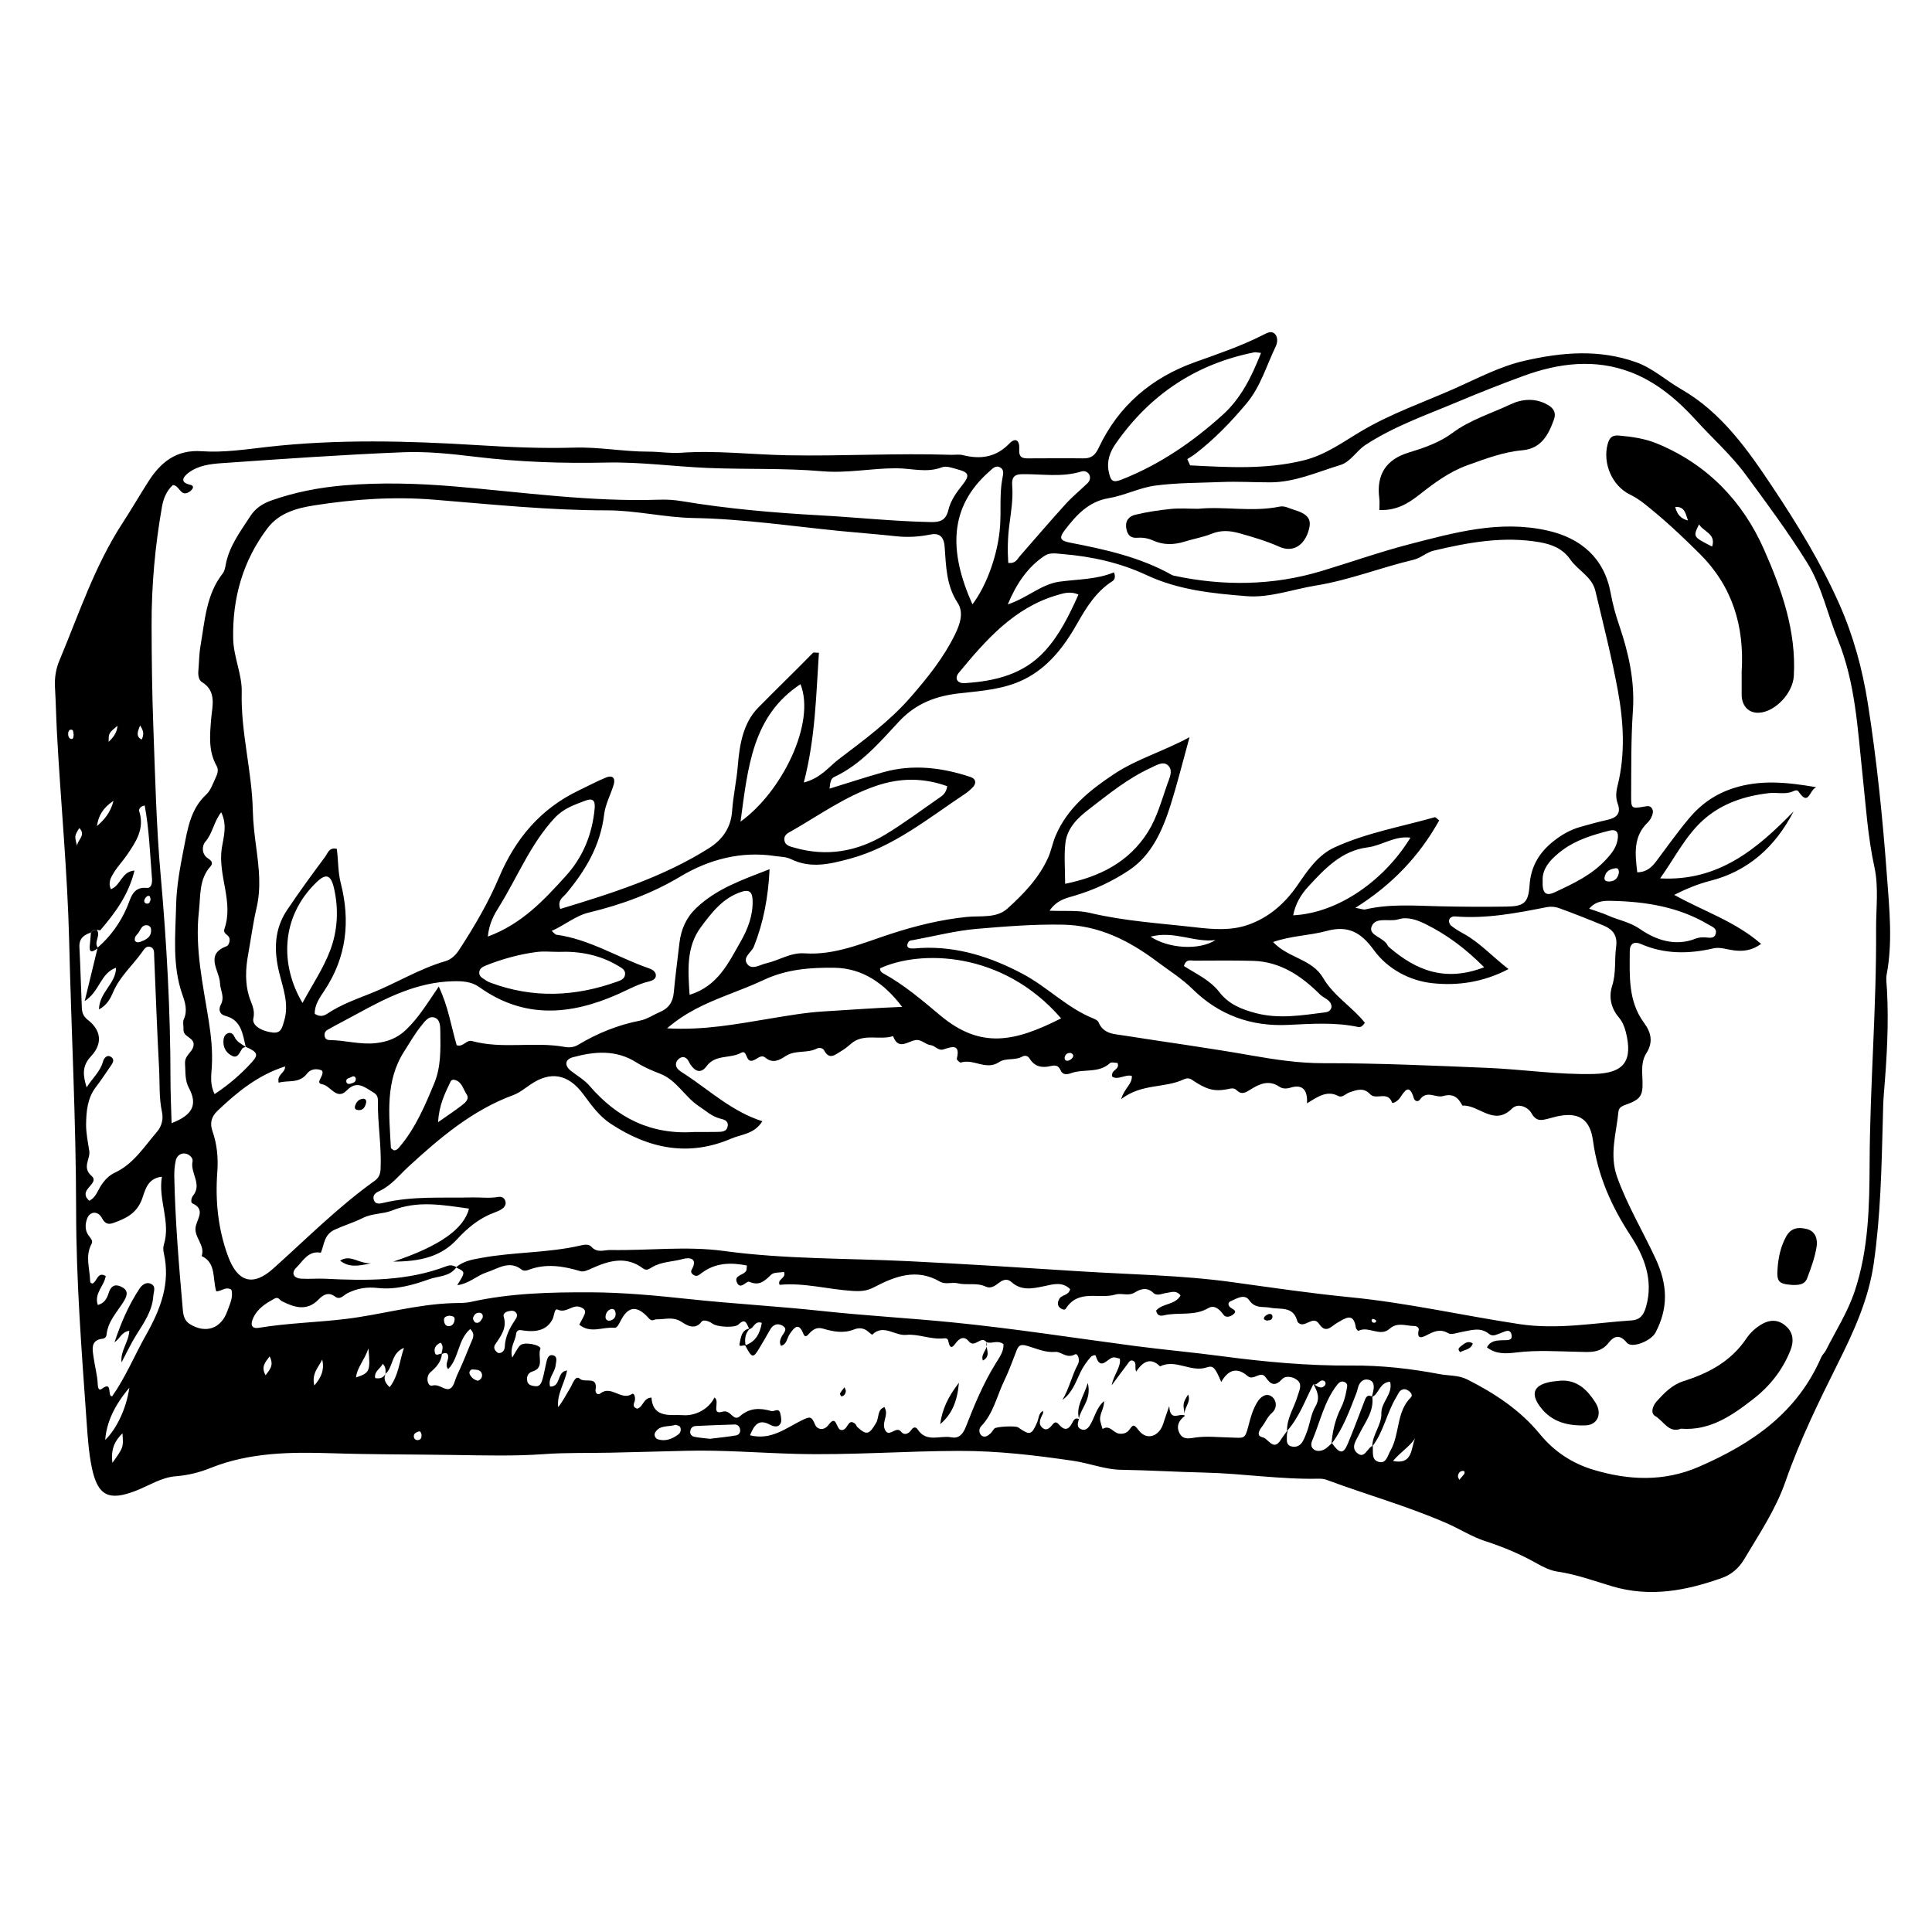 <?xml version="1.0" encoding="UTF-8"?>
<!-- Uploaded to: ICON Repo, www.svgrepo.com, Generator: ICON Repo Mixer Tools -->
<svg fill="#000000" width="800px" height="800px" version="1.1" viewBox="144 144 512 512" xmlns="http://www.w3.org/2000/svg">
 <g>
  <path d="m459.39 267.33c10.035 0.5 20 1.148 30.062-1.32 5.785-1.422 10.398-4.836 15.27-7.734 7.949-4.719 16.59-7.672 24.922-11.375 6.019-2.676 11.879-5.82 18.414-7.305 9.914-2.258 19.711-3.094 29.5 0.387 4.449 1.582 7.965 4.863 12.016 7.184 10.594 6.09 17.559 15.965 24.207 25.965 6.559 9.863 12.781 19.996 17.633 30.914 3.734 8.395 6.144 17.242 7.578 26.336 2.41 15.266 3.953 30.668 5.09 46.066 0.629 8.535 1.527 17.219-0.098 25.824-0.23 1.238 0.004 2.578 0.074 3.871 0.516 9.203-0.035 18.375-0.805 27.543-0.203 2.383-0.227 4.777-0.289 7.164-0.332 12.695-0.59 25.398-2.41 38.008-1.367 9.48-5.266 17.965-9.418 26.293-5.113 10.262-10.168 20.547-13.945 31.402-2.629 7.559-7.019 14.016-11.012 20.742-1.336 2.242-3.336 3.984-5.727 4.836-9.523 3.394-19.062 5.269-29.215 2.258-4.75-1.41-9.48-3.16-14.449-3.891-1.914-0.281-3.707-1.145-5.453-2.137-4.383-2.481-8.984-4.41-13.777-5.961-3.527-1.145-6.758-3.238-10.188-4.734-10.324-4.504-21.148-7.531-31.68-11.445-0.66-0.246-1.41-0.367-2.109-0.348-10.148 0.242-20.203-1.387-30.32-1.621-7.422-0.172-14.836-0.625-22.262-0.746-4.144-0.066-8.289-1.738-12.508-2.359-10.02-1.48-20.094-2.664-30.199-2.644-14.539 0.023-29.09 1.184-43.609 0.785-9.539-0.262-19.07-1.043-28.625-0.816-6.742 0.16-13.48 0.359-20.223 0.504-5.863 0.133-11.742-0.047-17.59 0.379-7.93 0.57-15.859 0.348-23.773 0.23-10.836-0.16-21.676-0.109-32.516-0.457-10.793-0.348-21.781-0.266-32.148 3.898-3.027 1.219-6.047 1.949-9.309 2.207-3.723 0.293-7.008 2.473-10.473 3.824-7.18 2.801-10.172 1.414-11.73-6.293-0.801-3.953-1.066-8.047-1.355-12.09-1.309-18.582-2.754-37.16-2.769-55.797-0.02-23.809-1.281-47.578-1.844-71.371-0.438-18.449-2.254-36.809-3.234-55.219-0.215-4.047-0.293-8.105-0.527-12.152-0.141-2.453 0.23-4.832 1.148-7.023 5.168-12.34 9.375-25.16 16.711-36.426 2.383-3.656 4.57-7.445 6.914-11.109 3.25-5.078 7.379-8.473 14.117-7.996 5.809 0.414 11.734-0.508 17.574-1.164 18.469-2.07 36.938-1.594 55.434-0.453 8.539 0.523 17.121 0.926 25.66 0.66 6.641-0.207 13.133 1.078 19.738 1.066 2.82-0.004 5.691 0.504 8.539 0.301 9.445-0.672 18.844 0.484 28.258 0.664 14.426 0.273 28.859-0.605 43.293-0.125 1.066 0.035 2.188-0.168 3.203 0.086 4.637 1.148 8.73 0.641 12.324-3.066 1.578-1.629 2.762-1.008 2.621 1.484-0.133 2.328 0.926 2.445 2.492 2.438 4.82-0.004 9.645-0.07 14.465 0 2.031 0.031 3.117-0.715 4.062-2.715 5.332-11.348 14.121-18.676 25.543-22.777 6.055-2.172 12.156-4.227 17.926-7.152 1.008-0.508 2.133-1.168 2.996-0.555 1.16 0.82 1.012 2.469 0.484 3.562-2.457 5.066-3.969 10.578-7.707 15.055-4.102 4.906-8.469 9.426-13.477 13.297-0.707 0.551-1.492 0.992-2.238 1.48 0.242 0.551 0.488 1.102 0.742 1.664zm-213.22 240.74c-0.004-0.863 0.152-1.762-0.746-2.641-0.613 1.301-2.309 1.941-2.004 3.773 1.57 0.309 2.328-0.293 2.863-1.32-0.656 1.266-0.488 2.367 0.984 3.734 2.367-3.074 2.543-6.711 3.785-10.422-3.504 1.441-2.793 5.125-4.883 6.875zm245.88 2.758c-2.152 4.231-3.758 8.793-6.969 12.391-0.09-3.461 1.93-6.231 2.832-9.371 0.387-1.355 1.285-2.918-0.09-4.074-1.148-0.969-3.102-1.281-4-0.328-1.949 2.07-3.019 1.543-4.434-0.469-1.328-1.891-3.184 1.074-4.777-0.324-2.828-2.469-5.164-1.605-6.977 1.586-1.582-3.715-2.082-4.457-3.797-3.875-4.227 1.441-8.254-2.316-12.414-0.266-2.594-2.559-4.594-1.16-6.332 1.371-0.492-1.129 0.246-2.289-0.754-2.816-0.82-0.434-1.215 0.406-1.621 0.945-1.18 1.547-2.328 3.113-4.121 5.527 0.648-3.109 2.469-4.707 2.18-7.059-0.551-0.133-1.043-0.316-1.543-0.352-1.602-0.117-3.535 3.988-4.867-0.422-0.102-0.328-0.977-0.066-1.367 0.387-1.047 1.234-1.965 2.5-2.695 4.031-1.238 2.59-2.191 5.473-4.75 7.266 1.805-2.992 2.484-6.453 4.137-9.496 0.555-1.02-0.047-2.977-0.812-2.551-2.191 1.219-3.719-0.789-5.133-0.66-2.777 0.246-5.031-0.887-7.41-1.566-1.559-0.441-2.289-0.43-2.887 1.078-1.078 2.711-2.035 5.488-3.305 8.098-1.98 4.062-2.867 8.707-6.137 12.086-0.656 0.68-0.621 1.895 0.145 2.492 0.801 0.629 1.691 0.023 2.363-0.609 0.387-0.367 0.637-0.887 1.008-1.273 0.52-0.543 5.633-0.766 6.277-0.316 3.141 2.207 3.602 2.082 5.082-1.402 0.422-1.004 0.328-2.301 1.531-2.984 0 0.316 0.055 0.52-0.012 0.66-0.59 1.328-1.543 2.801-0.023 3.953 1.066 0.816 1.949-0.207 2.656-1.078 0.641-0.797 1.168-0.418 1.676 0.188 1.254 1.48 2.383 1.445 3.34-0.324 0.43-0.785 0.746-1.738 1.934-1.195l-0.051-0.109c-0.223 1.039-0.797 2.207 0.598 2.805 0.957 0.414 1.715-0.145 2.242-0.957 1.328-2.031 1.684-4.68 3.809-6.508 0.082 2.019-1.379 3.523-0.984 5.344 0.152 0.695 0.395 1.371 0.594 2.051 1.863-1.223 2.816 0.957 4.266 1.203 1.066 0.18 2.121-0.051 2.856-1.055 0.902-1.234 1.129-1.562 2.422 0.16 2.133 2.848 5.461 1.699 6.543-1.758 0.402-1.289 0.867-2.559 1.582-4.641 0.227 4.516 2.953 1.547 4.18 2.59l0.004-0.012c-1.664 1.199-2.449 2.836-1.402 4.731 0.977 1.77 2.777 1.215 4.359 1.008 2.949-0.387 5.945-0.035 8.855 0.02 3.856 0.074 4.031 0.707 5.019-3.203 0.543-2.156 1.148-4.246 2.301-6.156 0.973-1.605 2.543-2.523 3.906-1.441 1.234 0.984 1.48 3.023-0.055 4.336-1.148 0.984-1.648 2.363-2.519 3.5-0.75 0.988-1.754 2.5 0.145 2.934 1.512 0.344 2.82 3.797 4.777 0.637 0.551-0.887 1.211-1.703 1.828-2.57-0.086 0.539-0.242 1.074-0.23 1.613 0.016 1.039-0.227 2.301 1.109 2.684 1.32 0.383 2.453-0.133 3.129-1.359 0.516-0.938 0.906-1.953 1.25-2.977 0.691-2.047 0.984-4.328 2.039-6.133 1.371-2.332 0.57-4.09-0.492-6 1.02 0.449 2 1.594 3.117 0.242 0.145-0.18 0.125-0.781-0.031-0.918-1.293-1.109-1.902 1.195-3.098 0.695zm15.488 3.414c0.168-0.707 0.387-1.402 0.48-2.117 0.152-1.16-0.047-2.211-1.367-2.488-1.199-0.25-2.039 0.383-2.535 1.445-0.297 0.641-0.379 1.387-0.637 2.051-1.828 4.699-3.543 9.465-6.621 13.512 0.258-3.324 0.996-6.519 2.488-9.488 0.75-1.492 1.199-3.055 1.48-4.691 0.156-0.898 0.562-1.84-0.648-2.266-0.797-0.281-1.359 0.203-1.812 0.781-3.426 4.363-4.527 9.871-6.648 14.863-0.867 2.035 1.117 3.344 3.195 2.289 0.762-0.387 1.375-1.094 2.066-1.684 2.019 2.848 3.031 2.941 4.156 0.258 1.535-3.68 2.941-7.422 4.359-11.148 0.406-1.074 0.695-2.156 2.168-1.445 0.52 3.934-1.914 6.762-3.445 9.934-0.75 1.559-2.289 3.43-0.641 4.941 2.07 1.895 2.727-1.352 4.219-1.84 0.145 1.582-0.441 3.715 1.543 4.258 2.062 0.559 2.352-1.598 3.144-2.977 2.539-4.43 1.492-10.316 5.461-14.16 0.379-0.367 0.121-1.043-0.316-1.426-0.555-0.484-1.215-0.852-1.934-0.613-0.906 0.293-1.152 1.188-1.629 1.969-2.551 4.172-3.375 9.23-6.398 13.133 0.004-3.18 2.5-5.652 2.414-8.82-0.082-2.973 3.141-5.062 2.312-8.348-2.871 0.199-2.91 3.289-4.856 4.078zm-246.55-11.371c0.121-0.996 0.719-2.019-0.207-3.031-1.289 0.5-1.93 1.512-1.465 2.82 0.273 0.766 1.188 0.016 1.812 0.066-0.203 2.191-1.496 3.602-3.062 4.938-1.344 1.148-0.801 3.856 0.48 3.531 1.895-0.48 3.102 1.219 4.418 0.902 1.324-0.324 1.547-2.328 2.156-3.621 1.316-2.801 2.504-5.672 3.656-8.551 0.434-1.082 1.328-2.258-0.16-3.719-3.289 2.781-2.957 7.719-5.848 10.621-1.027-1.219 0.238-2.449-0.012-3.598-0.207-0.984-1.09-0.648-1.77-0.359zm-91.363-112.49c-0.672-0.09-1.133 0.281-1.547 0.75-1.805 0.637-3.16 1.523-3.031 3.883 0.281 5.324 0.406 10.66 0.637 15.992 0.055 1.285 0.359 2.312 1.562 3.246 3.527 2.731 4.055 6.258 0.887 9.652-2.516 2.695-2.109 5.113-1.18 8.258 1.566-2.453 3.613-4.168 4.344-6.848 0.215-0.801 0.992-1.867 1.977-1.309 1.359 0.77 0.527 1.828-0.102 2.731-1.25 1.789-2.438 3.633-3.769 5.359-2.242 2.906-2.539 6.434-2.586 9.828-0.031 2.312 0.473 4.742 0.84 7.062 0.348 2.176-2.012 4.348 0.605 6.644 2.18 1.918-2.898 3.359-1.254 5.856 0.168 0.25 0.398 0.465 0.625 0.73 1.621-0.742 2.133-2.387 2.969-3.754 0.973-1.582 2.168-2.922 3.859-3.707 4.926-2.293 7.766-6.891 11.168-10.852 1.258-1.461 1.691-3.371 1.301-5.199-0.82-3.797-0.562-7.644-0.766-11.461-0.52-9.883-0.898-19.781-1.301-29.668-0.047-1.109 0.152-2.387-1.203-2.68-0.977-0.215-1.523 0.746-2.051 1.492-2.516 3.523-5.844 6.367-7.621 10.531-0.664 1.559-1.559 3.414-3.758 4.59 0.09-4.606 4.492-6.793 4.523-11.047-4.141 1.426-4.266 6.227-8.305 8.836 1.32-5.43 2.379-9.801 3.438-14.168 3.391-2.969 5.977-6.519 7.793-10.75 0.996-2.316 1.457-5.457 5.223-5.078 1.258 0.125 1.465-1.355 1.375-2.492-0.52-6.457-0.734-12.957-1.93-19.355-1.109 0.227-1.648 0.918-1.438 1.586 1.457 4.606-0.871 8.035-3.203 11.457-1.105 1.633-2.492 3.078-3.535 4.758-0.785 1.258-1.598 2.707-0.77 4.394 2.66-0.988 2.731-4.648 6.238-4.949-1.543 6.41-5.109 11.211-9.035 15.793-0.125 0.148-0.645-0.062-0.98-0.113zm39.512 31.043-0.004 0.035c-0.828-3.414-1.164-7.148-5.375-8.227-1.613-0.414-1.918-1.707-1.234-2.996 1.102-2.07-0.16-3.844-0.223-5.703-0.102-3.234-4.188-7.602 1.785-9.793 0.488-0.176 1.098-1.566 0.586-2.414-0.43-0.707-1.602-1.004-1.203-2.141 2.527-7.195-1.793-14.137-0.691-21.434 0.406-2.68 1.543-6.027-0.156-9.496-1.996 2.559-2.281 5.648-4.223 7.836-0.836 0.945-1.082 3.211 0.707 4.379 0.863 0.562 1.508 1.223 0.664 2.152-3.078 3.41-2.594 7.863-3.055 11.898-1.117 9.812 1.09 19.422 2.606 29.031 0.641 4.039 1.047 8 0.816 12.086-0.133 2.293-0.574 4.727 0.746 7.301 3.82-2.519 7.031-5.316 9.898-8.484 1.812-2.012 1.43-2.664-1.645-4.031zm133.49 74.801c-0.727-1.008-0.863-3.269-2.926-1.219-0.938 0.934-5.582 0.711-6.867-0.223-0.984-0.711-2.453-1.145-2.906-0.523-1.93 2.637-4.543 0.492-5.481-0.055-2.289-1.352-4.309-0.504-6.414-0.574-0.727-0.023-1.164 0.777-2.117-0.297-3.09-3.492-5.43-3.203-7.406 0.621-0.441 0.855-0.934 2-1.691 1.926-3.019-0.312-6.309 1.637-9.309-0.836 0.555-1.059 1.02-1.824 1.371-2.644 0.469-1.09-0.039-1.586-1.055-1.996-2.109-0.848-3.754 1.742-6.062 0.648-0.863-0.406-0.875 1.699-1.359 2.609-1.395 2.644-3.996 3.586-8.23 2.856-0.984-0.172-1.336 0.363-1.414 1.074-0.211 1.855-1.727 3.481-1.012 6.184 0.887-1.422 1.336-2.449 2.051-3.199 1.113-1.164 5.789-0.09 5.402 0.906-0.766 1.965 1.176 4.992-2.066 5.965-1.258 0.379-1.637 1.406-1.402 2.59 0.223 1.098 1.344 1.219 2.133 1.32 1.355 0.172 1.691-1.098 1.98-2.125 0.395-1.406 0.613-2.863 0.957-4.281 0.215-0.91 0.59-2.023 1.633-1.809 1.484 0.309 0.918 1.688 0.812 2.691-0.195 1.914-2.102 3.422-1.465 5.621 2.984 0.086 1.672-3.977 4.5-4.262-0.609 3.367-2.754 6.223-2.359 9.723 1.254-1.578 2.109-3.34 3.141-4.992 0.691-1.113 1.379-3.656 2.625-2.523 1.305 1.188 4.762-0.906 4.144 2.887-0.137 0.84 0.57 1.562 1.289 0.984 2.848-2.281 5.512 2.035 8.398 0.141 0.52-0.344 0.852 0.82 0.75 1.602-0.102 0.777-0.977 1.742 0.562 2.289 1.605-0.277 1.586-2.867 3.82-2.926 0.344 5.723 5.512 4.418 8.387 4.66 2.762 0.23 6.586-1.238 8.305-4.68 1.605 1.074-1.066 4.699 2.18 3.75 2.168-0.637 2.766 2.781 4.586 1.188 2.562-2.238 5.266-2.223 8.332-1.344 0.73 0.211 1.945-1.039 2.348 0.648 0.207 0.863 0.414 2.012 0.035 2.676-0.656 1.148-1.867 0.754-2.863 0.238-2.926-1.535-4.098 0.133-5.203 2.852 5.523 1.395 9.5-1.875 13.559-3.883 2.328-1.152 2.727-1.266 3.723 1.129 0.484 1.164 2.262 1.707 3.543-0.02 2.156-2.91 1.953 1.129 3.269 1.367 1.906 0.344 1.723-3.344 3.769-1.637 0.266 0.223 0.359 0.66 0.613 0.898 2.508 2.258 3.148 1.914 4.969-1.188 0.789-1.352 0.227-3.508 2.211-4.133 0.121 0.348 0.293 0.676 0.352 1.027 0.277 1.637-0.984 3.184-0.293 4.852 1.062 2.562 2.984-1.133 4.359 0.672 0.746 0.977 1.93 0.598 2.684-0.52 0.492-0.734 1.168-0.902 1.688-0.102 2.332 3.57 5.914 1.496 8.887 2.074 1.891 0.367 3.031-0.637 3.863-2.769 2.246-5.758 4.613-11.488 7.883-16.758 0.988-1.598 2.203-3.238 2.098-5.16-1.641-1.211-3.113 0.012-4.465-0.52l-0.035 0.012c-1.445-1.949-3.094 1.723-4.695-0.246-1.219-1.492-2.484-0.871-3.516 0.559-1.305 1.812-1.633 0.66-1.934-0.711-0.137-0.637-0.645-0.691-1.254-0.625-3.371 0.359-6.68-1.246-9.879-0.926-3.043 0.301-6.019-2.977-8.996-0.066-0.07 0.07-0.816-0.57-1.223-0.906-1.094-0.91-2.449-0.934-3.562-0.484-2.82 1.137-5.547 0.605-8.246-0.195-1.672-0.492-2.699 0.227-3.754 1.355-0.383 0.406-0.996 1.25-1.5-0.031-1.246-3.164-2.453-1.547-3.586 0.086-0.73 1.047-0.727 2.75-2.324 3.152-0.508-1.02-0.18-1.668 0.121-2.328 0.469-1.039 2.012-2.168 0.086-3.125-1.266-0.629-2.402-0.098-3.141 1.246-0.875 1.598-1.812 3.152-2.742 4.719-1.699 2.863-1.988 2.812-3.809-0.645 2.801-0.984 3.934-3.168 4.402-5.969-1.938-0.641-2.07 1.434-3.258 1.656zm-77.805-16.336c1.984-1.75 4.465-2.121 6.891-2.559 8.602-1.559 17.41-1.273 25.965-3.223 1.031-0.238 2.297-0.539 3.074 0.324 1.543 1.707 3.344 0.797 5.039 0.832 9.996 0.188 20.059-1.098 29.973 0.25 16.297 2.223 32.695 1.91 49.035 2.715 15.098 0.746 30.191 1.707 45.273 2.676 13.48 0.867 27.004 1.012 40.48 2.875 10.383 1.438 20.793 2.973 31.258 4 15.039 1.473 29.84 4.848 44.789 7.117 10.098 1.535 19.852-0.309 29.75-0.973 2.418-0.16 3.293-1.551 3.906-3.738 1.969-7.039-0.57-13.285-4.102-18.68-5.098-7.785-8.727-15.926-9.992-25.215-0.742-5.445-3.492-7.496-8.746-6.59-1.055 0.18-2.086 0.508-3.129 0.766-1.758 0.434-3.152 0.836-4.445-1.484-0.801-1.441-3.441-2.883-5.164-1.176-4.816 4.766-8.742-1.102-13.125-0.805-1.109-2.152-2.43-3.305-5.144-2.527-1.918 0.551-4.293-1.676-6.109 0.922-0.457 0.656-1.371 0.516-1.633-0.383-1.203-4.106-2.5-1.773-3.68-0.039-0.57 0.84-1.945 1.582-2.07 1.23-1.152-3.234-4.289-0.562-5.824-2.238-1.703-1.863-3.621-1.109-5.453-0.484-0.984 0.336-1.926 1.512-2.934 0.984-3.031-1.594-5.41 0.137-8.332 1.93 0.191-3.727-1.324-5.082-4.332-4.168-1.102 0.336-2.109 0.363-3.066-0.277-2.691-1.809-5.168-0.73-7.492 0.73-1.324 0.832-2.398 1.586-3.773 0.223-0.734-0.73-1.621-0.414-2.523-0.242-3.461 0.66-5.566 0.055-9.355-2.543-0.66-0.453-1.414-0.406-2.055-0.105-5.141 2.453-11.168 1.043-16.656 5.273 0.887-3.031 2.953-3.906 2.828-6.156-1.723-0.484-3.648 1.18-5.188 0.207-0.457-1.945 2.133-1.77 1.391-3.648-0.641 0-1.605-0.309-1.996 0.051-3.012 2.769-6.973 1.438-10.328 2.664-0.961 0.352-2.211 0.562-2.769-0.781s-1.496-1.379-2.625-1.109c-2.277 0.551-4.254 0.188-5.606-2.019-0.469-0.766-1.285-0.848-1.891-0.5-1.953 1.113-4.398 0.281-6.176 1.477-3.43 2.309-6.766-0.992-10.133 0.117-0.246 0.082-1.125-0.75-1.066-0.988 1.039-4.152-1.484-3.144-3.492-2.516-1.508 0.469-2.231-0.988-3.43-1.113-1.438-0.152-2.449-1.582-4.012-1.336-2.09 0.324-4.559 2.805-5.953-1.059-3.648 1.199-7.871-0.906-11.219 2.09-0.805 0.719-1.676 1.391-2.602 1.93-1.48 0.867-3.027 2.418-4.438-0.211-0.363-0.676-1.305-0.832-1.934-0.508-2.602 1.336-5.672 0.301-8.254 1.977-1.594 1.031-3.367 2.125-5.406 0.43-1.195-0.992-2.277 0.555-3.445 0.812-1.883 0.414-1.246-3.055-3.008-2.082-2.902 1.598-6.766 0.348-9.113 3.531-1.527 2.066-3.031 1.395-4.293-0.449-0.309-0.449-0.484-1.008-0.84-1.395-0.746-0.805-1.594-0.691-2.344 0.012-0.777 0.727-0.848 1.715-0.238 2.469 0.551 0.676 1.395 1.102 2.141 1.598 6.555 4.344 12.43 9.836 20.348 12.359-2.133 3.43-5.492 3.422-8.156 4.57-11.309 4.875-21.852 2.777-31.973-3.871-3.16-2.07-5.16-4.953-7.332-7.875-4.004-5.394-8.699-6.156-13.965-2.57-1.48 1.012-2.934 2.207-4.57 2.812-10.809 3.977-19.434 11.289-27.836 19.016-2.383 2.188-4.418 4.856-7.418 6.293-0.969 0.465-2.117 1.008-1.738 2.371 0.406 1.477 1.785 1.062 2.707 0.848 7.723-1.828 15.582-1.203 23.387-1.402 2.293-0.055 4.586 0.289 6.891-0.137 0.871-0.16 1.793 0.242 1.961 1.387 0.117 0.82-0.395 1.422-0.992 1.82-0.59 0.395-1.266 0.68-1.93 0.922-3.945 1.441-7.07 3.981-9.957 7.117-4.273 4.644-9.879 5.883-16.883 5.898 12.234-4.055 18.711-8.66 20.066-14.047-6.852-0.938-13.562-2.246-20.43 0.52-2.359 0.945-5.211 0.715-7.699 1.961-2.379 1.188-4.941 1.961-7.379 3.062-2.941 1.324-2.82 3.918-3.75 6.156-3.301-0.648-4.719 2.168-6.559 4-1.355 1.352-0.68 2.746 1.305 2.867 2.137 0.137 4.293-0.086 6.43 0.02 10.887 0.551 21.723 0.66 32.172-3.344 0.812-0.312 1.762-0.289 2.562 0.309-1.762 2.523-4.781 2.293-7.188 3.16-4.316 1.559-8.988 2.836-13.512 2.336-3.074-0.344-5.551 0.074-8.16 1.371-1.027 0.508-1.945 1.934-3.336 0.871-1.723-1.316-3.176-0.398-4.293 0.77-3.129 3.25-6.43 2.121-9.672 0.527-0.707-0.348-0.977-1.328-2.086-0.715-2.223 1.238-4.359 2.527-5.535 4.996-0.938 1.961-0.457 3.043 1.496 2.715 7.578-1.258 15.254-1.406 22.863-2.324 9.539-1.148 18.848-3.914 28.504-4.207 1.602-0.051 3.246 0.016 4.793-0.332 10.484-2.336 21.148-2.574 31.77-2.535 8.691 0.035 17.402 0.871 26.059 1.797 11.684 1.25 23.41 1.883 35.094 3.144 11.527 1.246 23.125 1.879 34.672 3.027 16.152 1.602 32.188 4.125 48.281 6.246 7.609 1.004 15.254 1.672 22.863 2.684 11.488 1.527 23.035 2.602 34.59 2.508 7.906-0.059 15.613 0.801 23.312 2.266 2.449 0.469 5.023 0.242 7.344 1.406 7.269 3.648 14.086 8.148 19.289 14.504 3.898 4.766 8.77 7.812 14.102 9.422 9.266 2.797 18.68 3.301 28.078-0.789 13.934-6.074 25.945-14.156 32.387-29.043 0.281-0.648 0.898-1.145 1.219-1.785 2.613-5.199 5.762-10.066 7.648-15.715 3.68-11.039 3.894-22.582 3.941-33.867 0.086-20.676 1.848-41.277 1.715-61.93-0.035-5.508 0.734-11.168-0.434-16.523-1.777-8.137-2.289-16.398-3.168-24.609-1.301-12.098-1.875-24.289-6.539-35.727-2.762-6.777-4.254-14.137-8.137-20.391-5.004-8.062-10.645-15.66-16.258-23.281-3.898-5.301-8.797-9.609-13.164-14.43-4.836-5.34-10.484-10.133-17.25-12.727-9.574-3.672-19.211-2.453-28.625 1.004-5.863 2.152-11.68 4.457-17.445 6.879-8.23 3.457-16.68 6.398-24.289 11.355-2.449 1.598-3.934 4.516-6.727 5.356-6.109 1.84-11.965 4.566-18.594 4.57-4.262 0-8.531-0.266-12.793-0.09-5.863 0.242-11.773 0.176-17.578 0.945-4.195 0.555-8.191 2.641-12.391 3.344-5.254 0.883-8.449 4.367-11.465 8.262-1.742 2.254-1.508 2.984 1.273 3.523 9.316 1.805 18.551 3.828 26.988 8.57 0.156 0.086 0.332 0.141 0.508 0.176 13.129 2.816 26.293 2.641 39.109-1.223 7.812-2.352 15.574-5.113 23.449-7.144 11.844-3.055 23.699-6.398 36.305-3.617 8.922 1.969 15.18 7.246 16.887 16.602 0.527 2.902 1.285 5.672 2.242 8.48 2.488 7.297 4.188 14.758 3.648 22.691-0.516 7.508-0.418 15.062-0.465 22.602-0.02 3.332 0.125 3.367 3.387 2.828 0.73-0.121 1.457-0.336 1.98 0.273 0.691 0.801 0.359 1.734-0.016 2.562-0.223 0.488-0.555 0.961-0.938 1.328-3.906 3.742-3.375 8.359-2.793 13.234 2.559-0.047 3.894-1.41 5.129-3.059 2.836-3.789 5.586-7.656 8.621-11.273 3.18-3.789 7.023-6.473 11.844-8 7.043-2.231 13.949-1.578 21.836-0.223-1.945 0.875-1.941 5.16-4.676 1.168-0.367-0.535-0.953-0.316-1.441-0.09-2.066 0.945-4.242 0.242-6.348 0.484-6.488 0.742-12.617 2.731-17.562 7.203-4.656 4.207-7.465 9.969-11.34 15.395 15.41 0.848 25.688-7.773 35.371-17.75-4.906 9.48-12.125 15.891-22.172 18.426-3.234 0.816-6.219 2.086-9.465 3.688 7.684 4.328 16.051 6.953 23.023 13.004-2.402 1.754-4.758 2.035-7.269 1.707-1.77-0.23-3.652-0.918-5.301-0.535-6.59 1.516-13.004 1.602-19.324-1.164-1.668-0.73-2.902-0.133-2.91 1.863-0.035 6.609-0.469 13.301 3.785 19.051 1.832 2.481 2.527 5.078 0.574 8.105-1.023 1.582-1.16 3.617-1.047 5.758 0.25 4.992 0.117 6.184-3.988 7.688-1.066 0.395-2.203 0.707-2.324 1.945-0.555 5.777-2.481 11.422-0.336 17.398 2.734 7.621 6.906 14.484 10.258 21.773 3.133 6.82 3.305 12.949-0.105 19.418-1.164 2.211-6.281 4.297-7.598 2.676-1.906-2.352-3.441-1.742-4.793-0.004-2.215 2.852-5.059 2.484-8.027 2.422-5.453-0.117-10.965-0.492-16.344 0.16-2.984 0.363-5.473 0.504-7.906-1.336 0.898-1.762 2.508-1.84 4.144-1.898 1.004-0.039 2.637 0.207 2.402-1.285-0.324-2.031-1.863-0.953-2.977-0.578-1.004 0.332-2.016 1.012-3.027 0.18-2.297-1.883-4.734-0.941-7.176-0.52-1.223 0.211-2.766 0.848-3.641 0.336-2.16-1.258-3.785-0.441-5.644 0.504-1.09 0.555-2.793 1.402-2.152-1.391 0.109-0.488-0.484-1.012-1.078-1.008-2.231 0.016-4.539-1.148-6.648 0.727-2.559 2.273-5.578-0.855-8.277 0.555-0.082 0.039-0.609-0.484-0.656-0.785-0.613-4.324-2.828-2.516-4.875-1.395-1.562 0.855-3.031 3.098-4.863 0.348-1.688-2.539-3.891 1.48-5.633-0.441-0.117-0.125-0.168-0.328-0.215-0.504-1.125-3.84-4.449-2.828-7.031-3.352-1.977-0.402-4.055 0.328-5.668-2.004-1.23-1.777-3.332-0.414-4.922 0.281-0.785 0.344-0.727 1.16 0.035 1.715 0.672 0.488 1.926 0.875 0.551 1.867-0.695 0.504-1.832 0.867-2.445 0.023-1.066-1.473-2.445-2.727-4.027-1.793-3.773 2.223-7.945 1.012-11.836 1.93-0.973 0.23-1.758 0.047-2.012-1.27 1.688-1.98 5.062-1.438 6.469-4.004-1.18-1.492-2.438-0.832-3.606-0.691-1.219 0.145-2.594 0.973-3.606 0.004-1.707-1.629-3.449-1.008-4.914-0.105-1.734 1.074-3.441 0.047-5.168 0.559-4.344 1.301-9.77-1.57-13.125 3.754-0.336 0.535-1.406 0.039-1.828-0.578-0.441-0.648-0.25-1.414 0.141-2.074 0.66-1.113 2.453-0.805 2.848-2.539-2.086-2.086-4.535-1.281-6.918-0.785-2.996 0.621-5.981 1.293-8.621-1.094-1.195-1.078-2.352-0.555-3.402 0.258-1.043 0.812-2.156 1.547-3.438 0.941-2.398-1.129-4.961-0.281-7.394-0.871-1.559-0.379-3.254 0.418-4.75-0.453-6.133-3.582-11.848-1.441-17.41 1.48-1.945 1.023-3.512 1.129-5.785 0.988-6.438-0.398-12.781-2.231-19.27-1.613-0.742-1.543 1.84-1.688 1.16-3.406-1.117 0.207-2.68 0.016-3.414 0.727-1.723 1.676-3.117 3.047-5.801 1.867-0.727-0.324-2.402 2.402-3.309 0.059-0.715-1.844 1.875-1.758 2.508-2.969 0.145-0.277 0.098-0.66 0.18-1.395-4.223-0.848-8.289-0.762-11.93 1.941-0.805 0.594-1.32 1.145-2.246 0.535-0.488-0.324-0.77-0.816-0.457-1.371 1.785-3.148-0.73-3.281-2.289-2.84-2.734 0.766-5.699 0.684-8.227 2.195-0.781 0.469-1.441 1.008-2.383 0.301-4.504-3.375-9.02-2.047-13.551-0.016-0.953 0.43-2.156 1.023-3.027 0.762-4.648-1.402-9.246-2.125-13.945-0.281-0.457 0.18-1.215 0.191-1.562-0.086-3.336-2.66-6.273-0.316-9.336 0.672-2.613 0.84-4.711 3.047-7.812 3.391 2.223-3.527 2.223-3.527-0.344-4.688zm99.008-126.89c5.082-1.562 9.633-3.062 14.234-4.352 7.812-2.195 15.531-1.258 23.109 1.254 1.527 0.508 1.691 1.777 0.398 2.969-0.527 0.484-1.055 0.992-1.648 1.387-9.844 6.519-19.055 14.176-30.73 17.324-5.281 1.422-10.379 2.644-15.578 0.098-1.344-0.66-2.766-0.598-4.172-0.816-9.023-1.375-17.531 0.875-25.113 5.41-7.691 4.602-15.773 7.508-24.293 9.566-3.566 0.863-6.34 3.332-9.836 4.856 0.707 0.598 0.941 0.977 1.223 1.012 8.785 1.184 16.312 6.051 24.531 8.902 0.875 0.301 1.797 0.832 1.855 1.789 0.066 1.031-0.863 1.473-1.785 1.688-2.988 0.691-5.648 2.231-8.434 3.457-12.496 5.496-24.754 6.516-36.59-1.961-2.07-1.48-4.519-1.617-7.144-1.535-9.215 0.273-17.156 4.207-25.02 8.523-2.672 1.465-5.387 2.836-8.035 4.344-0.59 0.332-0.996 0.996-0.719 1.867 0.211 0.664 0.754 0.848 1.238 0.848 4.102 0.031 8.121 1.273 12.254 0.812 3.062-0.344 5.668-1.273 8.086-3.594 3.273-3.141 5.594-6.984 8.613-11.402 2.57 5.426 3.301 10.676 4.75 15.547 1.762 0.598 2.519-1.531 4.102-1.098 8.055 2.195 16.375 0.086 24.484 1.543 1.25 0.227 2.465 0.133 3.621-0.562 5.109-3.074 10.531-5.254 16.367-6.402 1.879-0.371 3.598-1.57 5.406-2.344 2.191-0.938 3.309-2.555 3.543-5.031 0.414-4.41 0.992-8.801 1.508-13.199 0.422-3.613 1.809-6.734 4.418-9.23 5.441-5.188 12.238-7.512 19.473-10.324-0.367 7.523-1.633 14.133-4.156 20.488-0.637 1.594-3.164 2.887-1.707 4.719 1.238 1.566 3.359 0.086 5.012-0.281 3.387-0.754 6.41-2.891 10.098-2.629 8.062 0.57 15.457-2.742 22.836-5.144 6.664-2.168 13.25-3.793 20.172-4.504 3.637-0.371 7.856 0.43 10.785-2.223 4.277-3.863 8.375-8.086 10.812-13.574 0.805-1.82 1.152-3.848 1.934-5.684 3.152-7.43 9.113-12.125 15.426-16.332 6.074-4.051 13.074-6.019 20.078-9.82-1.848 6.691-3.246 12.344-4.992 17.879-2.125 6.746-5.027 13.332-10.914 17.297-4.41 2.969-9.352 5.289-14.535 6.82-2.227 0.66-4.691 1.102-6.66 3.988 4.031 0.18 7.488-0.188 10.691 0.578 9.227 2.203 18.637 2.75 27.977 3.828 4.566 0.527 9.301 0.918 13.789-0.613 5.598-1.91 9.883-5.644 13.305-10.625 2.664-3.883 5.375-7.934 9.766-9.945 8.496-3.894 17.672-5.473 26.574-7.996 0.203-0.055 0.539 0.379 1.16 0.848-5.266 9.441-12.434 17.023-22.203 23.164 1.621 0.281 2.137 0.527 2.578 0.43 6.523-1.531 13.113-0.992 19.703-0.84 5.891 0.133 11.785 0.168 17.68 0.082 4.637-0.07 5.875-0.887 6.188-5.633 0.336-5.109 2.656-8.75 6.289-11.656 2.09-1.676 4.473-3.059 7.094-3.805 2.41-0.684 4.82-1.359 7.262-1.895 2.316-0.508 3.68-1.648 2.742-4.219-0.609-1.668-0.48-3.152-0.059-4.832 2.09-8.395 1.602-16.898 0.066-25.25-1.629-8.855-3.863-17.598-5.945-26.363-0.906-3.824-4.629-5.402-6.66-8.344-2.012-2.91-4.941-4.016-8.16-4.574-9.523-1.641-18.809 0.047-28.035 2.242-1.895 0.453-3.375 1.949-5.367 2.422-8.672 2.062-17.051 5.402-25.852 6.82-6.137 0.992-12.203 3.316-18.418 2.816-8.992-0.73-17.973-1.605-26.484-5.594-6.969-3.258-14.535-4.941-22.25-5.562-1.621-0.133-3.34-0.473-4.715 0.441-4.519 3.019-7.453 7.336-9.789 12.906 5.25-1.734 8.828-5.371 13.785-6.039 4.856-0.656 9.82-0.555 14.359-2.465 0.5 1.254 0.16 1.98-0.434 2.359-4.258 2.719-6.828 6.836-9.297 11.191-3.449 6.09-7.648 11.602-14.012 14.781-5.394 2.695-11.289 3.078-17.129 3.723-6.133 0.68-11.523 2.57-16.102 7.492-5.129 5.512-10.137 11.422-17.16 14.688-0.891 0.395-1.066 1.387-1.242 3.094zm-6.816-1.629c4.535-1.168 6.629-4.168 9.27-6.176 6.731-5.117 13.574-10.113 19.215-16.641 4.41-5.098 8.586-10.273 11.586-16.418 1.375-2.812 2.371-5.848 0.68-8.422-3.019-4.594-3.043-9.75-3.426-14.816-0.215-2.856-1.547-3.684-3.75-3.246-3.019 0.598-5.984 0.797-9.035 0.465-4.961-0.539-9.941-0.906-14.902-1.395-12.93-1.281-25.809-3.219-38.832-3.441-7.68-0.133-15.285-2.035-22.902-2.031-15.336 0.012-30.547-1.578-45.781-2.82-10.746-0.883-21.375-0.152-31.926 1.512-4.453 0.699-9.219 1.949-12.305 6.019-6.504 8.602-9.34 18.449-9.109 29.328 0.102 4.856 2.383 9.453 2.262 14.133-0.273 10.625 2.707 20.848 2.938 31.371 0.074 3.309 0.484 6.621 0.922 9.906 0.711 5.305 1.32 10.555 0.074 15.898-0.953 4.098-1.492 8.297-2.246 12.445-0.672 3.68-0.816 7.441 0.246 10.965 0.59 1.965 1.691 3.492 1.148 5.871-0.43 1.883 2.215 3.438 5.129 3.754 2.281 0.246 2.504-1.344 3.012-2.996 1.41-4.555-0.289-8.75-1.316-12.992-1.406-5.809-1.289-11.387 2.086-16.434 3.234-4.836 6.676-9.523 10.137-14.191 0.664-0.898 1.031-2.535 3.059-2.074 0.43 2.922 0.277 6.035 1.047 9.035 2.594 10.133 1.559 19.672-4.309 28.516-1.203 1.812-2.664 3.824-2.57 6.188 1.387 0.855 2.383 0.578 3.332-0.051 3.613-2.414 7.648-3.84 11.629-5.426 6.625-2.641 12.762-6.488 19.652-8.484 1.602-0.465 2.766-1.641 3.691-3.062 3.981-6.109 7.688-12.426 10.535-19.156 4.398-10.398 11.141-18.273 21.16-23.043 2.43-1.152 4.797-2.453 7.281-3.449 1.598-0.641 2.473 0.18 1.93 1.965-0.801 2.637-2.195 5.168-2.519 7.848-0.996 8.273-4.953 14.883-10.062 20.984-0.848 1.008-2.41 1.777-1.57 4.074 13.637-4.144 27.188-8.387 39.441-16.125 3.562-2.254 5.793-5.414 6.102-9.82 0.281-4.047 1.188-7.996 1.516-12.055 0.449-5.5 1.402-11.27 5.367-15.316 4.797-4.898 9.754-9.633 14.539-14.551 0.172-0.176 0.66-0.02 1.582-0.02-0.762 11.266-0.926 22.551-4.004 34.375zm124.36 42.277c4.098 4.328 10.312 4.445 13.285 9.539 2.805 4.805 7.785 7.703 11.043 11.855-0.762 1.145-1.285 1.223-1.805 1.113-6.176-1.301-12.363-0.836-18.609-0.543-9.562 0.449-18.121-2.469-25.262-9.512-2.816-2.777-6.238-4.902-9.41-7.285-7.445-5.582-15.406-9.582-24.91-9.77-7.648-0.152-15.25 0.465-22.832 1.109-5.664 0.484-11.25 1.945-16.867 2.973-0.348 0.066-0.754 0.066-1.023 0.262-0.25 0.18-0.434 0.562-0.516 0.891-0.188 0.762 0.465 1.02 0.918 1.059 0.871 0.074 1.758-0.07 2.641-0.117 9.73-0.492 18.703 2.43 27.164 6.957 6.465 3.461 11.738 9.027 18.668 11.773 0.473 0.188 1.09 0.516 1.258 0.938 1.301 3.16 4.156 3.125 6.731 3.531 11.23 1.773 22.5 3.293 33.695 5.273 6.34 1.117 12.73 2.07 19.078 2.062 14.57-0.02 29.109 0.641 43.656 1.246 9.422 0.395 18.777 1.867 28.25 1.605 7.769-0.215 10.293-3.356 8.324-11.156-0.363-1.441-0.934-2.762-1.906-3.914-2.039-2.418-2.641-5.356-1.707-8.289 1.094-3.441 0.578-6.941 1.055-10.375 0.406-2.953-0.902-4.578-3.246-5.559-3.949-1.652-7.934-3.215-11.945-4.68-0.969-0.352-2.152-0.434-3.16-0.238-8.02 1.586-16.043 3.129-24.277 2.469-0.77-0.059-1.492 0.258-1.652 1.055-0.086 0.422 0.207 1.137 0.559 1.406 0.988 0.766 2.062 1.438 3.152 2.031 4.398 2.379 7.719 6.117 12.051 9.457-6.812 3.566-13.648 4.449-20.199 3.738-5.918-0.645-11.801-3.68-15.508-8.797-3.426-4.727-6.863-6.586-12.543-5.031-4.492 1.227-9.293 1.227-14.148 2.922zm-291.9 47.996c5.672-2.172 6.922-4.957 4.578-9.344-1.09-2.047-0.855-4.156-1.012-6.344-0.172-2.352 1.891-2.988 2.231-4.742 0.457-2.352-2.75-2.262-2.641-4.363 0.051-0.918-0.266-1.984 0.082-2.742 1.055-2.273 0.316-4.559-0.359-6.457-2.766-7.824-1.848-15.957-1.676-23.867 0.105-4.871 1.047-9.961 2.019-14.906 1.043-5.281 1.789-10.469 5.984-14.348 1.133-1.047 1.703-2.797 2.41-4.281 0.469-0.988 0.934-2.172 0.352-3.195-2.266-3.996-1.832-8.113-1.484-12.531 0.25-3.176 1.594-7.34-2.445-9.766-0.875-0.527-1.047-1.867-0.941-3.039 0.195-2.203 0.191-4.434 0.57-6.594 1.152-6.625 1.484-13.531 5.859-19.125 0.43-0.543 0.641-1.34 0.762-2.055 0.867-5.098 3.906-9.023 6.566-13.148 1.34-2.082 3.238-3.332 5.516-4.141 6.277-2.231 12.809-3.477 19.332-4.027 9.734-0.82 19.531-0.543 29.285 0.281 18.102 1.543 36.145 4.133 54.383 3.512 1.953-0.066 3.945 0.07 5.871 0.395 12.125 2.019 24.34 3.078 36.59 3.754 9.789 0.539 19.547 1.594 29.355 1.785 2.523 0.051 4.004-0.465 4.672-3.211 0.605-2.504 2.098-4.602 3.719-6.629 2.031-2.543 1.707-3.336-1.234-4.109-1.371-0.363-3.008-1.023-4.176-0.574-4.082 1.57-8.09 0.262-12.133 0.262-6.559-0.004-13.027 1.367-19.668 0.789-10.102-0.871-20.27-0.441-30.406-0.875-8.914-0.379-17.758-1.617-26.723-1.422-11.578 0.258-23.148-0.137-34.688-1.531-6.359-0.766-12.809-1.461-19.176-1.203-16.031 0.645-32.047 1.777-48.062 2.891-2.973 0.207-6.125 0.578-8.672 2.434-1.203 0.875-2.922 2.578 0.312 3.301 0.75 0.168 0.848 0.586 0.578 1.047-0.246 0.434-0.73 0.797-1.188 1.02-2.051 0.992-2.312-2.031-4.039-1.977-1.629 1.527-2.453 3.488-2.848 5.707-1.828 10.379-2.785 20.844-2.754 31.387 0.023 9.027 0.125 18.055 0.465 27.078 0.484 13.09 0.781 26.203 1.941 39.238 1.602 18.008 2.594 36.012 2.602 54.082 0.004 3.785 0.184 7.586 0.289 11.586zm30.078-15.027c-7.199 2.297-12.676 6.781-17.887 11.734-1.688 1.602-2.09 3.309-1.352 5.438 1.223 3.516 1.551 7.113 1.273 10.852-0.559 7.551 0.191 14.969 2.785 22.117 2.543 7.008 6.621 8.273 12.004 3.457 8.844-7.914 17.242-16.383 26.902-23.281 1.137-0.812 1.516-1.742 1.586-3.199 0.277-6.07-0.816-12.066-0.719-18.117 0.016-0.988-0.336-1.605-1.254-2.152-2.277-1.355-4.312-3.238-6.953-0.523-2.731 2.812-4.289-1.234-6.559-1.605-2.106-0.348 0.82-2.359-0.07-3.652-1.461-0.625-3.039-0.352-3.918 0.801-2.125 2.777-5.004 1.691-7.531 2.438-0.551-2.215 1.781-2.559 1.691-4.305zm-45.82 87.406c3.562-5.074 5.918-10.836 8.941-16.199 3.863-6.848 6.566-13.723 4.727-21.801-0.156-0.684-0.18-1.5 0.023-2.16 1.883-6.109-1.566-11.887-0.516-18.02-3.961 0.422-4.422 3.688-5.305 6.016-1.438 3.785-4.352 5.094-7.562 6.238-1.238 0.438-2.18 0.316-2.992-1.246-1.082-2.07-3.266-1.875-3.984 0.156-0.5 1.41-0.559 2.957 0.309 4.258 0.504 0.762 1.387 1.477 0.891 2.379-1.75 3.219-0.469 6.5-0.387 9.754 0.012 0.453 0.188 0.707 0.629 0.754 1.23-0.484 1.309-3.281 3.512-1.996-0.395 2.656-3.133 4.551-2.106 7.672 1.941-0.488 2.5-1.984 2.918-3.266 0.762-2.328 2.223-2.231 3.738-1.324 1.734 1.039 0.832 2.684 0.121 3.812-1.734 2.75-4.086 5.125-4.449 8.637-0.059 0.578-0.453 1.027-1.031 1.09-3.391 0.348-2.66 3.027-2.394 5.027 0.316 2.352 0.996 4.648 1.09 7.059 0.02 0.586 0.16 1.879 1.094 1.18 3-2.258 1.316 2.141 2.734 1.98zm203.5-113.41c-0.035 0.621 0.277 1.039 0.777 1.305 5.531 3.019 10.281 7.078 15.133 11.148 10.812 9.055 19.801 7.004 32.066 0.812-15.68-18.117-37.594-18.086-47.977-13.266zm100.95-163.09c-1.098-0.102-1.457-0.215-1.777-0.152-15.355 3.043-27.633 11.125-36.758 24.238-1.445 2.082-2.398 4.5-1.84 7.281 0.543 2.727 1.125 3.117 3.578 2.144 9.934-3.93 18.652-9.879 26.621-17.078 4.824-4.359 7.652-9.992 10.176-16.434zm-95.105 173.31c-4.656-6.168-10.43-10.258-17.941-10.367-6.367-0.09-12.715 0.371-18.785 3.25-3.32 1.57-6.879 2.867-10.316 4.242-5.09 2.031-10.27 4.266-15.254 8.555 9.84 0.574 18.594-1.152 27.32-2.586 4.734-0.777 9.441-1.613 14.238-1.895 6.844-0.406 13.684-0.934 20.738-1.199zm43.191-32.617c9.09-1.844 16.906-5.691 21.977-13.789 2.363-3.777 3.602-8.344 5.109-12.641 0.562-1.605 1.719-3.793-0.004-5.106-1.285-0.977-3.055 0.207-4.5 0.867-6.039 2.766-11.191 7.008-16.43 11.035-2.801 2.152-5.598 4.863-6.066 8.727-0.406 3.375-0.086 6.84-0.086 10.906zm-98.121 65.766c1.535 0 3.68 0.035 5.809-0.016 1.219-0.031 2.711 0.066 2.906-1.652 0.168-1.465-1.234-1.664-2.188-1.926-2.125-0.59-3.68-2.066-5.461-3.238-3.754-2.473-5.898-6.922-10.273-8.602-2.144-0.82-4.301-1.742-6.242-2.973-5.457-3.465-11.164-2.957-16.934-1.379-2.019 0.555-2.238 2.172-0.527 3.535 1.684 1.344 3.594 2.387 5.031 4.062 7.277 8.418 16.16 12.996 27.879 12.188zm66.879-91.633c-6.422-2.293-12.555-2.242-18.934-0.059-8.066 2.754-14.938 7.703-22.234 11.887-0.918 0.523-2.098 1.004-2 2.316 0.121 1.613 1.516 1.812 2.715 2.16 8.52 2.449 16.582 1.023 24.07-3.5 4.914-2.969 9.531-6.453 14.273-9.723 0.887-0.613 1.809-1.219 2.109-3.082zm-121.75 39.848c9.059-3.344 14.934-9.73 20.738-16.137 4.516-4.984 6.934-10.992 7.578-17.816 0.207-2.207-0.598-2.766-2.414-2.082-2.961 1.113-5.84 2.062-8.242 4.66-6.383 6.898-9.82 15.668-14.699 23.504-1.297 2.07-2.594 4.328-2.961 7.871zm223.59 18.66c-0.039-1.895-2.019-2.266-3.078-3.332-4.926-4.953-10.566-8.695-17.734-8.891-5.176-0.141-10.352-0.066-15.531-0.055-0.984 0-2.215-0.523-2.766 1.426 3.188 2.055 6.922 3.723 9.359 6.879 2.543 3.289 5.918 4.59 9.562 5.57 6.195 1.672 12.395 0.605 18.574-0.18 0.629-0.074 1.402-0.355 1.613-1.418zm-67.059-109.29c-2.231-0.996-4.152-0.309-5.941 0.23-11.156 3.344-18.586 11.785-25.77 20.484-1.219 1.477-0.418 2.887 1.586 2.754 7.934-0.52 15.496-2.242 21.234-8.539 3.926-4.293 6.441-9.508 8.891-14.93zm-228.5 184.66c-1.027-3.488 0.023-7.547-3.871-9.367 1.059-3.004-2.336-5.098-1.512-8.09 0.562-2.051 2.414-4.363-0.941-5.875-0.516-0.23-0.281-1.48 0.168-2.031 2.504-3.062-0.812-6.031-0.121-9.113 0.191-0.855-0.922-2.004-2.141-2.07-1.223-0.07-2.074 0.785-2.316 1.883-0.316 1.414-0.414 2.918-0.383 4.379 0.25 11.777 1.234 23.512 2.266 35.242 0.137 1.523 0.504 2.887 1.891 3.738 4.172 2.555 8.254 1.211 9.91-3.492 0.637-1.809 1.617-3.688 1.062-5.656-1.5-0.918-2.512 0.402-4.012 0.453zm90.719-89.973c-1.961 0-3.945-0.211-5.875 0.039-4.609 0.609-9.094 1.855-13.43 3.586-0.805 0.324-1.684 0.777-1.719 1.859-0.039 1.113 0.934 1.477 1.637 1.988 0.434 0.312 0.938 0.543 1.438 0.73 11.211 4.16 22.375 3.684 33.512-0.332 0.871-0.312 1.77-0.637 2.012-1.613 0.344-1.379-0.762-1.941-1.668-2.488-4.914-2.957-10.285-4.004-15.906-3.769zm109.68-92.094c3.984-5.269 6.848-13.77 7.324-20.75 0.289-4.211-0.18-8.457 0.609-12.645 0.203-1.066 0.57-2.297-0.641-2.926-1.137-0.594-1.934 0.316-2.754 1.039-10.844 9.516-10.793 21.312-4.539 35.281zm-153.35 144.68c0.836 0.039 1.246-0.562 1.707-1.117 4.121-4.934 6.613-10.832 9.047-16.715 1.777-4.309 1.641-9.02 1.578-13.613-0.02-1.359 0.016-3.289-1.629-3.758-1.551-0.441-2.586 1.188-3.406 2.191-1.715 2.098-3.066 4.504-4.543 6.801-5.098 7.926-3.977 16.781-3.523 25.527 0.027 0.246 0.52 0.469 0.77 0.684zm91.891-87.102c11.07-7.957 19.957-26.258 15.887-36.422-12.758 8.395-13.926 22.02-15.887 36.422zm-116.08 48.047c2.57-4.781 5.578-9.195 7.391-14.082 1.926-5.168 2.227-10.848 0.941-16.367-0.836-3.606-2.16-3.914-4.641-1.516-9.703 9.371-9.52 22.195-3.691 31.965zm187.03-116.61c1.977 0.215 2.359-0.988 3.039-1.762 4.039-4.606 8.016-9.27 12.133-13.805 1.809-1.996 3.914-3.699 5.848-5.578 0.523-0.508 0.797-1.258 0.555-1.996-0.348-1.062-1.402-1.328-2.18-1.09-5.231 1.621-10.555 0.625-15.828 0.715-2.324 0.039-2.664 1.266-2.519 3.113 0.273 3.516-0.328 6.953-0.766 10.41-0.426 3.269-0.508 6.547-0.281 9.992zm75.508 93.391c12.117-0.613 24.27-9.43 31.074-20.582-4.211-0.551-7.582 2.106-11.355 2.578-6.887 0.867-11.32 5.621-15.715 10.383-1.918 2.078-3.422 4.57-4.004 7.621zm-159.96 21.066c7.516-2.312 10.297-8.469 13.504-14.055 1.895-3.301 3.309-6.914 3.199-10.914-0.055-2.023-0.641-3.074-2.969-2.316-4.875 1.582-7.828 5.426-10.73 9.336-3.887 5.227-3.438 11.297-3.004 17.949zm210.57-7.301c-4.957-4.988-9.91-8.656-15.504-11.43-2.289-1.133-4.805-2.035-7.238-1.273-2.445 0.766-6.191-0.852-7.133 2.066-0.73 2.258 3.387 2.719 4.359 4.957 0.07 0.156 0.23 0.277 0.367 0.395 7.094 6.117 14.832 9.266 25.148 5.285zm27.816-15.523c1.652 0.586 3.352 1.066 4.953 1.785 2.82 1.254 5.777 1.703 8.566 3.629 4.223 2.918 9.355 4.672 14.762 2.5 0.801-0.324 1.762-0.344 2.637-0.293 1.082 0.066 2.289 0.383 2.644-1.027 0.363-1.422-0.969-1.805-1.832-2.324-7.941-4.75-16.668-6.144-25.66-6.34-2.059-0.039-4.172-0.086-6.07 2.07zm-12.309-7.477c-0.156 3.332 0.789 4.254 3.148 3.148 4.969-2.316 9.965-4.613 13.824-8.891 1.375-1.527 2.519-2.957 2.887-5.062 0.359-2.035-0.352-2.863-2.231-2.387-4.301 1.094-8.664 2.422-12.223 5.031-2.734 2.008-5.594 4.688-5.406 8.16zm-292.72 64.051c2.457-1.727 4.332-2.957 6.109-4.328 0.945-0.73 2.316-1.715 1.438-3.055-0.852-1.293-1.199-3.117-2.867-3.742-0.488-0.18-1.094-0.223-1.375 0.363-1.508 3.137-3.074 6.266-3.305 10.762zm188.81-49.164c4.731 3.164 12.852 3.703 17.207 0.902-5.606 0.73-10.961-2.559-17.207-0.902zm-116.8 133.08c2.394-0.297 4.676-0.52 6.934-0.902 0.648-0.109 1.246-0.664 1.09-1.594-0.145-0.855-0.73-1.316-1.449-1.301-3.441 0.086-6.883 0.25-10.316 0.402-0.789 0.035-1.293 0.504-1.438 1.293-0.156 0.875 0.371 1.43 1.098 1.57 1.371 0.27 2.777 0.375 4.082 0.531zm-153.83-13.543c-4.062 4.805-6.051 9.273-6.402 13.836 3.012-2.918 5.566-8.207 6.402-13.836zm97.785-9.18c1.184 0.055 1.672-0.836 1.707-1.703 0.117-2.707 1.289-4.906 2.715-7.043 0.387-0.586 0.832-1.266 0.262-1.961-0.52-0.641-1.273-0.539-1.969-0.387-0.734 0.156-1.535 0.625-1.301 1.41 0.941 3.102-0.77 5.188-2.289 7.465-0.539 0.82-0.004 1.734 0.875 2.219zm47.02 19.004c-1.965 0.637-4.207-0.023-5.441 2.012-0.453 0.746 0.07 1.637 0.672 1.828 1.996 0.641 3.812-0.066 5.445-1.281 0.648-0.484 0.781-1.301 0.488-1.965-0.152-0.34-0.844-0.441-1.164-0.594zm195.95 3.578c-1.508 2.238-3.898 3.668-5.883 6.016 5.375 1.078 4.684-3.465 5.883-6.016zm-339.25-131.78c0.609 0.598 1.281 0.262 1.91 0.016 1.375-0.543 2.488-1.34 2.336-3.102-0.051-0.586-0.43-1.004-0.988-1.078-1.633-0.227-1.777 1.445-2.59 2.262-0.48 0.488-0.914 1.062-0.668 1.902zm-5.996 138.28c2.941-4.098 2.941-4.102 2.66-7.809-2.004 1.977-3.117 4.07-2.66 7.809zm64.559-22.617c3.629-1.211 3.848-1.648 3.281-7.688-1.117 3.273-2.996 5.008-3.281 7.688zm-8.953-4.762c-0.91 1.977-2.887 3.68-2.098 6.891 1.918-2.203 2.695-4.246 2.098-6.891zm-55.316-148.06c-2.91 1.945-4.016 4.07-4.387 6.707 1.82-1.625 3.519-3.344 4.387-6.707zm398.92 19.137c0.07-0.832-0.203-1.34-0.805-1.266-1.465 0.172-2.711 0.754-2.988 2.484-0.109 0.691 0.383 0.984 0.922 1.02 1.664 0.102 2.609-0.766 2.871-2.238zm-407.98-11.922c-1.293 2.086-1.293 2.086-0.594 4.742 0.031-1.594 2.484-2.773 0.594-4.742zm105.64 146.48c0.801-0.344 1.219-0.984 1.055-1.727-0.301-1.355-1.562-1.168-2.504-1.273-0.473-0.051-0.969 0.645-0.781 1.129 0.391 1.012 1.223 1.641 2.231 1.871zm-7.531-17.25c-0.699 0.125-1.516 0.23-1.473 1.164 0.047 0.922 0.438 1.812 1.582 1.582 0.734-0.152 1.117-0.832 1.23-1.578 0.156-1.094-0.707-1.016-1.34-1.168zm42.949-1.773c-0.984 0.23-1.477 0.957-1.602 1.91-0.137 1.023 0.68 1.328 1.336 1.137 0.875-0.258 1.508-0.992 1.305-2.082-0.102-0.527-0.344-1.039-1.039-0.965zm-91.703 17.559c1.125-1.492 2.293-2.641 1.078-4.992-1.23 1.602-2.305 2.773-1.078 4.992zm-39.219-172.13c-2.367 1.969-2.367 1.969-2.359 4.266 1.152-1.105 2.144-2.254 2.359-4.266zm96.762 156.87c0.109-0.656-0.098-1.16-0.645-1.27-1.023-0.207-1.672 0.465-1.914 1.359-0.09 0.332 0.352 1.125 0.684 1.223 1.055 0.309 1.438-0.641 1.875-1.312zm260.13 41.414c0.203-0.484 0.059-0.836-0.398-0.801-0.812 0.055-1.223 0.648-1.273 1.43-0.02 0.297 0.238 0.613 0.367 0.926 0.441-0.527 0.887-1.055 1.305-1.555zm-293.77-104.85c-0.246-0.684-0.754-0.59-1.184-0.328-0.527 0.324-1.531 0.289-1.301 1.305 0.141 0.621 0.766 0.57 1.254 0.406 0.648-0.211 1.355-0.414 1.23-1.383zm-74.758-91.078c-0.172-0.527 0.117-1.492-0.957-1.281-0.215 0.039-0.469 0.523-0.492 0.82-0.055 0.699 0.082 1.512 0.855 1.613 0.547 0.074 0.543-0.645 0.594-1.152zm17.59-2.414c-0.637 1.656-1.168 2.875 0.422 3.719 0.621-1.176 0.617-2.305-0.422-3.719zm246.61 86.781c-0.832-0.066-1.395 0.336-1.559 1.145-0.141 0.684 0.352 1.043 0.922 0.898 0.453-0.117 0.953-0.465 1.203-0.867 0.332-0.531 0.016-0.984-0.566-1.176zm80.91 70.797c-0.297-0.109-0.656-0.387-0.871-0.301-0.367 0.152-0.363 0.562-0.055 0.852 0.109 0.105 0.316 0.152 0.473 0.141 0.449-0.023 0.598-0.273 0.453-0.691zm-324.73-111.43c-0.082-0.457-0.07-1.145-0.699-0.988-0.387 0.098-0.805 0.637-0.941 1.062-0.168 0.523 0.195 1.012 0.777 0.988 0.574-0.02 0.738-0.559 0.863-1.062zm71.809 141.77c-0.141-0.465-0.23-1.055-0.906-0.781-0.605 0.242-1.266 0.543-1.125 1.406 0.09 0.559 0.52 0.875 1.066 0.832 0.859-0.074 1-0.711 0.965-1.457z"/>
  <path d="m169.63 390.39c1.238 1.523-0.984 3.34 0.387 4.852-1.195 0.75-2.555 1.91-2.188-1.008 0.125-1.023 0.172-2.062 0.258-3.094 0.414-0.469 0.871-0.84 1.543-0.75z"/>
  <path d="m605.56 322c0.742-12.141-2.449-22.652-11.211-31.336-4.746-4.707-9.562-9.25-14.797-13.336-1.129-0.883-2.359-1.668-3.633-2.293-4.637-2.258-7.231-8.184-5.894-13.262 0.453-1.723 1.152-2.5 2.941-2.348 3.559 0.301 6.973 0.785 10.387 2.211 13.082 5.461 22.461 15.129 28.156 28.043 4.621 10.48 8.555 21.492 7.871 33.477-0.258 4.527-4.906 9.477-9.191 9.723-2.371 0.137-4.098-1.25-4.543-3.691-0.102-0.539-0.082-1.102-0.086-1.656-0.004-1.84 0-3.688 0-5.531zm-11.293-39.047c-1.629 3.309-1.629 3.309 3.465 5.894 1.086-3.414-2.277-3.902-3.465-5.894zm-2.922-1.02c-0.629-1.598-0.75-3.742-3.402-3.598 0.48 1.992 1.543 3.172 3.402 3.598z"/>
  <path d="m509.54 279.16c0-1.047 0.117-2.121-0.02-3.152-0.797-6.203 1.797-10.227 7.68-12.035 4.098-1.258 8.207-2.637 11.703-5.234 4.695-3.492 10.203-5.129 15.352-7.562 3.148-1.484 6.57-1.75 9.82 0.059 1.566 0.871 2.434 2.047 1.699 4.051-1.516 4.144-3.43 7.609-8.402 8.047-4.996 0.441-9.691 2.242-14.43 3.934-4.82 1.719-8.887 4.746-12.781 7.812-3.137 2.465-6.137 4.238-10.621 4.082z"/>
  <path d="m589.48 522.62c-3.246 1.281-4.606-2.051-6.805-3.324-1.406-0.812-0.648-2.769 0.293-3.836 2.035-2.293 4.156-4.488 7.219-5.457 6.566-2.082 12.48-5.168 16.602-11.262 1.059-1.566 2.543-2.992 4.367-3.961 2.438-1.293 4.59-0.875 6.387 0.883 1.676 1.641 1.875 3.82 0.973 6.106-2.062 5.234-5.422 9.492-9.691 12.832-5.672 4.441-11.578 8.613-19.344 8.02z"/>
  <path d="m461.58 278.83c6.938-0.691 14.27 0.922 21.52-0.57 1.34-0.277 2.449 0.422 3.606 0.77 4.055 1.211 4.977 2.578 4.086 5.582-1.188 4.012-4.223 5.875-7.769 4.281-3.461-1.551-7.027-2.586-10.641-3.594-2.484-0.691-4.797-0.848-7.281 0.152-2.301 0.926-4.797 1.336-7.176 2.082-2.828 0.883-5.621 0.941-8.332-0.289-1.359-0.613-2.719-0.836-4.156-0.73-1.699 0.125-2.594-0.578-2.941-2.379-0.414-2.144 0.742-3.332 2.328-3.715 3.109-0.746 6.293-1.219 9.473-1.547 2.305-0.234 4.637-0.043 7.285-0.043z"/>
  <path d="m557.68 509.88c4.328-0.203 7.027 2.508 9.125 5.812 1.875 2.953 0.578 5.949-2.613 6.051-4.543 0.141-8.879-0.766-11.961-4.832-2.609-3.441-1.883-5.691 2.266-6.621 1.043-0.227 2.121-0.277 3.184-0.41z"/>
  <path d="m619.05 484.53c-3.715-0.262-4.227-0.848-3.977-4.359 0.211-2.953 0.812-5.773 2.238-8.41 1.293-2.383 3.219-2.621 5.457-2.07 2.445 0.598 2.953 2.812 2.648 4.711-0.453 2.856-1.477 5.648-2.508 8.359-0.703 1.836-2.504 1.777-3.859 1.77z"/>
  <path d="m534.31 500.03c-0.586 1.742-2.238 1.602-3.32 2.309-0.75-0.672-0.438-1.109 0.02-1.461 0.98-0.754 1.914-1.746 3.301-0.848z"/>
  <path d="m479.71 493.97c-0.5-0.141-1.031-0.359-0.613-0.977 0.246-0.367 0.75-0.648 1.188-0.766 0.535-0.141 0.992 0.23 0.926 0.805-0.094 0.879-0.859 0.852-1.5 0.938z"/>
  <path d="m242.3 478.79c-3.602 0.801-5.891 1.074-8.168-0.707 2.754-1.75 4.672 0.754 8.168 0.707z"/>
  <path d="m398.13 510.43c-0.438 5.012-1.898 8.387-4.969 10.984 0.508-3.848 2.039-7.188 4.969-10.984z"/>
  <path d="m342.75 496.05c-1.266 1.293-1.516 2.856-1.117 4.59-0.527-0.371-1.867 0.539-1.652-0.453 0.359-1.629 0.434-3.797 2.769-4.137z"/>
  <path d="m405.48 499.69c-0.406 1.586 1.359 3.606-1.008 4.871-0.715-1.867 1.602-3.078 0.973-4.863 0 0.008 0.035-0.008 0.035-0.008z"/>
  <path d="m368.16 512.53c-0.023 0.816-0.395 1.371-1.148 1.535-0.086 0.02-0.484-0.641-0.398-0.789 0.328-0.594 0.781-1.109 1.195-1.652 0.117 0.305 0.238 0.613 0.352 0.906z"/>
  <path d="m241.03 436.21c-0.25 1.145-0.75 2.051-2.066 1.984-0.559-0.023-1.078-0.348-0.902-0.996 0.293-1.094 0.973-1.926 2.141-2.016 0.59-0.043 0.949 0.348 0.828 1.027z"/>
  <path d="m429.97 520.07c-0.922-3.301 1.137-5.777 2.312-9.559 1.055 4.375-1.789 6.566-2.379 9.422 0.016 0.027 0.066 0.137 0.066 0.137z"/>
  <path d="m458.03 519.2c-0.594-3.285-0.594-3.285 0.82-5.637 0.969 2.133-1.422 3.656-0.816 5.629 0.004 0-0.004 0.008-0.004 0.008z"/>
  <path d="m176.21 505.04c-0.363-3.062 1.898-5.32 2.051-8.359-2.07 0.277-2.519 2.144-3.906 3.031 1.672-5.059 3.734-9.895 6.672-14.289 0.719-1.074 1.965-1.875 3.234-1.043 1.078 0.707 0.449 1.961 0.371 3.043-0.281 4.066-2.527 7.148-4.543 10.398-1.438 2.316-2.594 4.809-3.879 7.219z"/>
  <path d="m209.14 421.43c-0.301 0.133-0.699 0.176-0.887 0.402-0.742 0.918-1.16 2.684-2.629 2.031-1.406-0.625-2.473-1.98-2.418-3.836 0.023-0.945 0.238-1.809 1.18-2.203 0.812-0.336 1.441 0.258 1.688 0.828 0.629 1.461 1.926 2.016 3.062 2.801 0 0.008 0.004-0.023 0.004-0.023z"/>
 </g>
</svg>